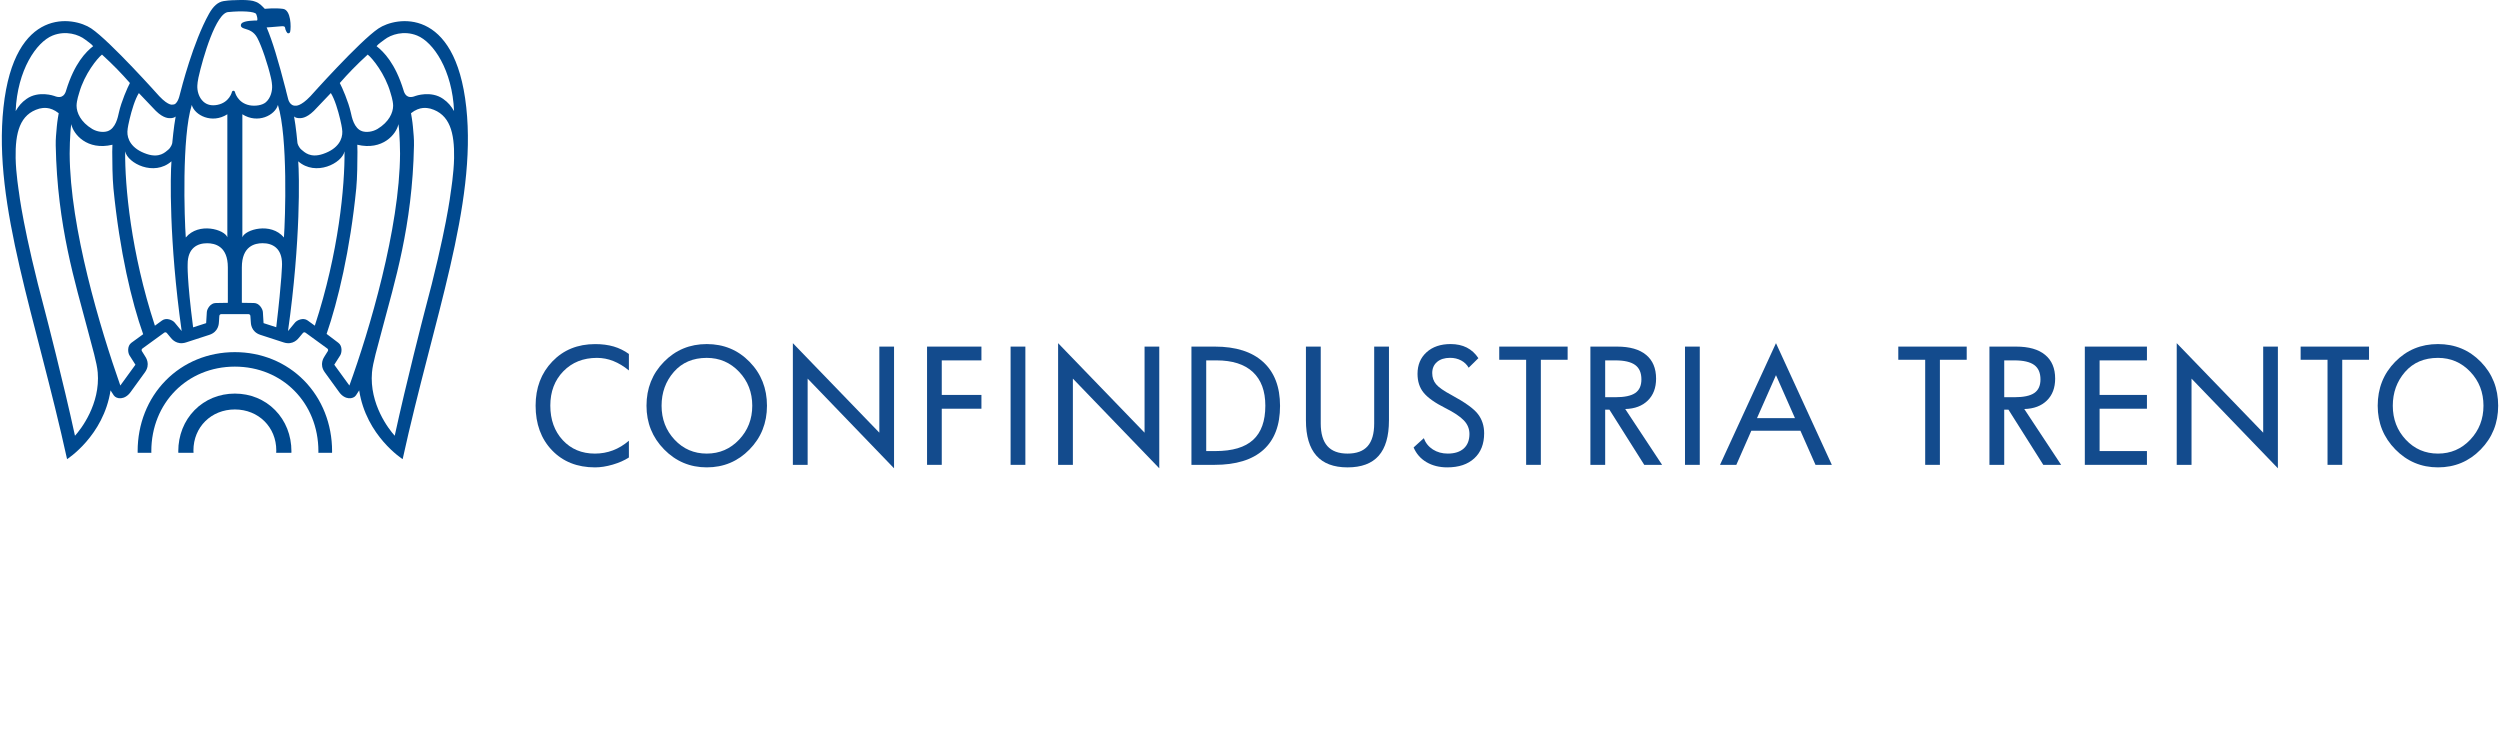 <?xml version="1.0" encoding="utf-8"?>
<!-- Generator: Adobe Illustrator 16.0.0, SVG Export Plug-In . SVG Version: 6.00 Build 0)  -->
<!DOCTYPE svg PUBLIC "-//W3C//DTD SVG 1.1//EN" "http://www.w3.org/Graphics/SVG/1.1/DTD/svg11.dtd">
<svg version="1.1" id="Layer_1" xmlns="http://www.w3.org/2000/svg" xmlns:xlink="http://www.w3.org/1999/xlink" x="0px" y="0px"
	 width="207.208px" height="60.532px" viewBox="0.739 9.284 207.208 60.532" enable-background="new 0.739 9.284 207.208 60.532"
	 xml:space="preserve">
<g>
	<g>
		<path fill="#134B8D" d="M52.862,47.203c-0.373,0.242-0.819,0.438-1.339,0.59s-1.009,0.229-1.466,0.229
			c-1.473,0-2.662-0.473-3.567-1.418s-1.358-2.18-1.358-3.703c0-1.473,0.461-2.691,1.384-3.654s2.107-1.443,3.555-1.443
			c0.567,0,1.078,0.066,1.533,0.199c0.455,0.135,0.875,0.34,1.26,0.619v1.365c-0.423-0.348-0.854-0.607-1.292-0.781
			c-0.438-0.174-0.89-0.26-1.355-0.26c-1.138,0-2.067,0.371-2.787,1.111s-1.079,1.688-1.079,2.844c0,1.168,0.344,2.123,1.031,2.865
			c0.688,0.742,1.576,1.113,2.663,1.113c0.525,0,1.022-0.088,1.492-0.266s0.912-0.445,1.327-0.801V47.203z"/>
		<path fill="#134B8D" d="M64.308,42.912c0,1.432-0.483,2.641-1.45,3.629c-0.967,0.988-2.147,1.48-3.539,1.48
			c-1.384,0-2.563-0.496-3.536-1.488s-1.46-2.199-1.46-3.621c0-1.443,0.481-2.654,1.444-3.637c0.963-0.982,2.147-1.473,3.552-1.473
			s2.588,0.49,3.548,1.473S64.308,41.469,64.308,42.912z M63.089,42.912c0-1.107-0.364-2.047-1.092-2.814s-1.621-1.152-2.679-1.152
			c-1.143,0-2.052,0.389-2.729,1.164c-0.677,0.777-1.016,1.711-1.016,2.803c0,1.109,0.36,2.047,1.079,2.816
			c0.719,0.768,1.608,1.15,2.666,1.15s1.951-0.385,2.679-1.154S63.089,44.017,63.089,42.912z"/>
		<path fill="#134B8D" d="M74.839,48.097l-7.16-7.432v7.146h-1.225V37.726l7.167,7.42v-7.135h1.219V48.097z"/>
		<path fill="#134B8D" d="M82.083,43.16h-3.288v4.652h-1.219v-9.801h4.507v1.143h-3.288v2.863h3.288V43.16z"/>
		<path fill="#134B8D" d="M85.725,47.812H84.5v-9.801h1.225V47.812z"/>
		<path fill="#134B8D" d="M96.823,48.097l-7.16-7.432v7.146h-1.225V37.726l7.166,7.42v-7.135h1.219V48.097z"/>
		<path fill="#134B8D" d="M106.833,42.926c0,1.604-0.461,2.818-1.383,3.646c-0.922,0.826-2.273,1.24-4.051,1.24h-1.91v-9.801h1.943
			c1.738,0,3.074,0.426,4.004,1.275C106.368,40.138,106.833,41.351,106.833,42.926z M105.614,42.912
			c0-1.219-0.344-2.148-1.033-2.793c-0.691-0.643-1.693-0.965-3.01-0.965h-0.857v7.516h0.77c1.404,0,2.443-0.309,3.119-0.93
			C105.278,45.121,105.614,44.177,105.614,42.912z"/>
		<path fill="#134B8D" d="M115.86,44.131c0,1.309-0.283,2.283-0.85,2.926c-0.566,0.645-1.428,0.965-2.584,0.965
			c-1.146,0-2.008-0.324-2.584-0.977c-0.574-0.652-0.863-1.623-0.863-2.914v-6.119h1.227v6.367c0,0.838,0.184,1.465,0.551,1.879
			c0.369,0.414,0.926,0.621,1.67,0.621c0.75,0,1.305-0.205,1.666-0.615c0.363-0.41,0.543-1.039,0.543-1.885v-6.367h1.225V44.131z"/>
		<path fill="#134B8D" d="M123.75,45.197c0,0.881-0.271,1.572-0.813,2.072c-0.541,0.502-1.289,0.752-2.24,0.752
			c-0.66,0-1.234-0.143-1.725-0.432c-0.488-0.287-0.844-0.693-1.068-1.219l0.844-0.768c0.148,0.398,0.4,0.711,0.756,0.938
			s0.766,0.338,1.23,0.338c0.572,0,1.014-0.141,1.328-0.424c0.313-0.283,0.469-0.684,0.469-1.201c0-0.426-0.154-0.803-0.463-1.125
			c-0.309-0.324-0.828-0.668-1.555-1.033c-0.848-0.426-1.439-0.848-1.777-1.262c-0.34-0.416-0.508-0.936-0.508-1.563
			c0-0.74,0.248-1.336,0.748-1.789s1.164-0.68,1.994-0.68c0.512,0,0.959,0.098,1.342,0.291c0.383,0.195,0.703,0.488,0.961,0.877
			l-0.805,0.793c-0.148-0.258-0.357-0.459-0.629-0.604c-0.271-0.143-0.574-0.215-0.908-0.215c-0.457,0-0.818,0.113-1.086,0.342
			c-0.266,0.229-0.398,0.537-0.398,0.922c0,0.359,0.105,0.668,0.32,0.924c0.213,0.256,0.639,0.555,1.279,0.896
			c1.121,0.605,1.852,1.133,2.191,1.578C123.581,44.054,123.75,44.584,123.75,45.197z"/>
		<path fill="#134B8D" d="M130.67,39.103h-2.221v8.709h-1.219v-8.709h-2.229v-1.092h5.668V39.103z"/>
		<path fill="#134B8D" d="M138.499,47.812h-1.479l-2.889-4.576h-0.35v4.576h-1.225v-9.801h2.215c1.049,0,1.852,0.229,2.402,0.686
			c0.553,0.457,0.828,1.113,0.828,1.969c0,0.762-0.229,1.367-0.686,1.814c-0.457,0.449-1.08,0.684-1.871,0.705L138.499,47.812z
			 M136.784,40.728c0-0.545-0.172-0.943-0.52-1.195s-0.893-0.379-1.639-0.379h-0.844v3.053h0.844c0.754,0,1.303-0.115,1.645-0.348
			C136.614,41.627,136.784,41.25,136.784,40.728z"/>
		<path fill="#134B8D" d="M141.622,47.812h-1.225v-9.801h1.225V47.812z"/>
		<path fill="#134B8D" d="M152.567,47.812h-1.354l-1.25-2.83h-4.068l-1.244,2.83h-1.352l4.639-10.086L152.567,47.812z
			 M149.512,43.941l-1.574-3.563l-1.574,3.563H149.512z"/>
		<path fill="#134B8D" d="M163.747,39.103h-2.223v8.709h-1.219v-8.709h-2.229v-1.092h5.67V39.103z"/>
		<path fill="#134B8D" d="M171.573,47.812h-1.479l-2.889-4.576h-0.35v4.576h-1.225v-9.801h2.215c1.051,0,1.852,0.229,2.402,0.686
			c0.553,0.457,0.83,1.113,0.83,1.969c0,0.762-0.229,1.367-0.686,1.814c-0.457,0.449-1.082,0.684-1.873,0.705L171.573,47.812z
			 M169.86,40.728c0-0.545-0.174-0.943-0.521-1.195s-0.893-0.379-1.637-0.379h-0.846v3.053h0.846c0.752,0,1.301-0.115,1.643-0.348
			C169.688,41.627,169.86,41.25,169.86,40.728z"/>
		<path fill="#134B8D" d="M178.684,47.812h-5.148v-9.801h5.148v1.143h-3.924v2.863h3.924v1.143h-3.924v3.51h3.924V47.812z"/>
		<path fill="#134B8D" d="M189.538,48.097l-7.158-7.432v7.146h-1.227V37.726l7.166,7.42v-7.135h1.219V48.097z"/>
		<path fill="#134B8D" d="M197.092,39.103h-2.221v8.709h-1.219v-8.709h-2.229v-1.092h5.668V39.103z"/>
		<path fill="#134B8D" d="M207.795,42.912c0,1.432-0.482,2.641-1.449,3.629s-2.146,1.48-3.539,1.48
			c-1.385,0-2.563-0.496-3.535-1.488c-0.975-0.992-1.461-2.199-1.461-3.621c0-1.443,0.48-2.654,1.443-3.637s2.146-1.473,3.553-1.473
			c1.404,0,2.588,0.49,3.549,1.473C207.315,40.258,207.795,41.469,207.795,42.912z M206.577,42.912c0-1.107-0.363-2.047-1.092-2.814
			c-0.727-0.768-1.621-1.152-2.678-1.152c-1.143,0-2.053,0.389-2.73,1.164c-0.676,0.777-1.016,1.711-1.016,2.803
			c0,1.109,0.359,2.047,1.08,2.816c0.719,0.768,1.607,1.15,2.666,1.15c1.057,0,1.951-0.385,2.678-1.154
			C206.213,44.955,206.577,44.017,206.577,42.912z"/>
	</g>
	<g>
		<path fill="#00498F" d="M32.112,11.64c-1.57,1.053-5.643,5.617-5.643,5.617c-0.814,0.859-1.216,0.785-1.216,0.785
			c-0.503,0.045-0.632-0.554-0.632-0.554c-0.061-0.238-0.119-0.465-0.177-0.687v-0.021c-0.664-2.571-1.123-4.078-1.604-5.223
			c0,0,0.752-0.049,1.16-0.092c0.408-0.042,0.348,0.073,0.397,0.258c0,0,0.104,0.324,0.231,0.324c0.142,0,0.16-0.127,0.16-0.127
			c0.084-0.352,0.085-1.813-0.596-1.903c-0.681-0.091-1.504,0-1.504,0c-0.262-0.263-0.438-0.481-0.792-0.597
			c-0.434-0.197-1.631-0.124-1.631-0.124s-0.477-0.005-0.997,0.079c-0.48,0.08-0.862,0.437-1.203,1.046
			c-1.322,2.369-2.274,6.122-2.446,6.791c0,0-0.172,0.773-0.553,0.735c0,0-0.312,0.168-1.126-0.691c0,0-4.072-4.564-5.643-5.617
			c-1.433-0.963-6.366-1.871-7.271,6.55C0.15,26.314,3.722,35.601,6.298,47.34c0,0,3.024-1.922,3.603-5.701l0.268,0.414
			c0.22,0.322,0.903,0.402,1.387-0.264l1.192-1.643c0.484-0.666,0.082-1.234,0.006-1.352l-0.255-0.408
			c-0.043-0.068-0.025-0.164,0.04-0.213l1.811-1.316c0.066-0.049,0.163-0.035,0.215,0.027l0.307,0.369
			c0.087,0.107,0.503,0.666,1.287,0.412l1.929-0.627c0.783-0.254,0.792-0.951,0.798-1.09l0.032-0.48
			c0.005-0.082,0.076-0.148,0.158-0.148h2.258c0.081,0,0.152,0.066,0.157,0.148l0.033,0.48c0.006,0.139,0.015,0.836,0.798,1.09
			l1.928,0.627c0.782,0.254,1.199-0.305,1.286-0.412l0.309-0.369c0.05-0.063,0.148-0.076,0.215-0.027l1.81,1.316
			c0.066,0.049,0.084,0.145,0.04,0.213l-0.256,0.408c-0.075,0.117-0.478,0.686,0.007,1.352l1.192,1.643
			c0.484,0.666,1.167,0.586,1.387,0.264l0.268-0.414c0.578,3.779,3.603,5.701,3.603,5.701c2.577-11.738,6.147-21.026,5.274-29.149
			C38.478,9.769,33.545,10.677,32.112,11.64L32.112,11.64L32.112,11.64z M13.653,18.472c0.66,0.645,1.086,0.612,1.261,0.604
			c0.121-0.01,0.273-0.035,0.384-0.135c-0.159,0.848-0.28,2.176-0.28,2.184c0,0.063-0.11,0.393-0.348,0.58
			c-0.226,0.178-0.698,0.701-1.763,0.344c-1.306-0.439-1.63-1.258-1.608-1.861c0.011-0.313,0.126-0.795,0.183-1.035
			c0.17-0.713,0.445-1.646,0.767-2.154C12.376,17.137,13.653,18.472,13.653,18.472L13.653,18.472L13.653,18.472z M9.193,13.808
			c0.942,0.863,1.597,1.541,2.314,2.356c-0.19,0.353-0.715,1.541-0.916,2.458c-0.079,0.359-0.262,1.32-0.946,1.539
			c-0.338,0.109-0.844,0.061-1.263-0.188c-0.958-0.576-1.297-1.355-1.297-1.927c0-0.424,0.213-1.056,0.223-1.086
			C7.746,15.416,8.811,14.1,9.193,13.808L9.193,13.808L9.193,13.808z M5.098,12.23c1.099-0.441,2.166-0.084,2.704,0.336
			c0.196,0.152,0.521,0.364,0.658,0.546c-0.594,0.463-1.55,1.417-2.237,3.659c-0.059,0.217-0.242,0.773-0.987,0.465
			c0,0-1.292-0.463-2.294,0.244c-0.426,0.298-0.659,0.597-0.906,1.011C2.177,15.1,3.752,12.771,5.098,12.23L5.098,12.23L5.098,12.23
			z M6.953,45.4c-0.964-4.451-2.432-10.123-2.448-10.172c-1.839-6.846-2.193-9.993-2.196-10.016
			c-0.003-0.027-0.253-1.561-0.274-2.828C1.998,20.286,2.376,18.747,4,18.286c0.267-0.053,0.857-0.209,1.604,0.381
			c0,0-0.122,0.685-0.156,1.102c-0.05,0.584-0.101,1.014-0.09,1.566c0.127,6.711,1.641,11.448,2.63,15.215
			c0.417,1.59,0.781,2.795,0.851,3.596C9.064,42.777,7.438,44.871,6.953,45.4L6.953,45.4L6.953,45.4z M11.631,37.693
			c-0.364,0.266-0.294,0.832-0.161,1.043l0.494,0.777l-1.253,1.725C9.047,36.504,6.541,28.2,6.513,22.019
			c-0.001-0.309,0.005-0.613,0.018-0.91c0.034-0.738,0.049-1.094,0.116-1.536c0.164,0.829,1.311,2.21,3.41,1.708
			c-0.009,0.193-0.015,0.365-0.015,0.592c0,0.717,0.016,2.191,0.098,3.02c0.521,5.266,1.518,9.432,2.465,12.092L11.631,37.693
			L11.631,37.693L11.631,37.693z M15.213,36.015c-0.16-0.193-0.676-0.436-1.041-0.17l-0.594,0.434
			c-2.001-6.104-2.491-11.612-2.466-14.452c0.204,0.988,2.388,2.1,3.838,0.828c-0.087,1.102-0.218,6.504,0.847,14.069
			C15.648,36.543,15.213,36.015,15.213,36.015L15.213,36.015L15.213,36.015z M16.137,28.967c-0.112-1.528-0.339-8.331,0.497-10.986
			c0.238,0.857,1.669,1.591,2.948,0.774c0,0.366,0,9.717,0,10.194C19.354,28.308,17.217,27.675,16.137,28.967L16.137,28.967
			L16.137,28.967z M19.625,34.383l-1.001,0.016c-0.45,0-0.727,0.5-0.742,0.748c0,0-0.042,0.684-0.057,0.92l-1.08,0.35
			c-0.524-4.041-0.452-5.24-0.452-5.24c0-1.332,0.804-1.74,1.629-1.732c0.606,0.006,1.702,0.219,1.702,2.002V34.383L19.625,34.383
			L19.625,34.383z M20.209,16.904c-0.014-0.058-0.064-0.098-0.122-0.098c-0.059,0-0.11,0.04-0.123,0.098
			c-0.008,0.037-0.219,0.877-1.212,1.072c-0.46,0.089-0.843,0.005-1.137-0.25c-0.418-0.365-0.541-0.941-0.52-1.352
			c0.008-0.144,0.029-0.374,0.091-0.655c0.363-1.639,1.468-5.438,2.5-5.438c0.004,0,0.008,0,0.012,0
			c1.017-0.104,2.172-0.059,2.274,0.171c0.079,0.188,0.132,0.442,0.08,0.517c-0.001,0.006-0.012,0.018-0.052,0.018
			c-0.105-0.002-1.025-0.01-1.243,0.244c-0.046,0.053-0.065,0.119-0.053,0.184c0.024,0.156,0.186,0.207,0.371,0.264
			c0.283,0.085,0.708,0.214,0.988,0.74c0.369,0.689,0.887,2.241,1.128,3.301c0,0,0.078,0.296,0.1,0.655
			c0.027,0.411-0.1,1.02-0.519,1.383c-0.293,0.258-0.893,0.341-1.351,0.25C20.43,17.814,20.219,16.941,20.209,16.904L20.209,16.904
			L20.209,16.904z M23.635,36.406l-1.052-0.34l-0.056-0.92c-0.017-0.248-0.292-0.748-0.743-0.748l-1-0.016v-2.938
			c0-1.783,1.095-1.996,1.702-2.002c0.826-0.008,1.629,0.4,1.629,1.732C24.115,31.176,24.117,32.344,23.635,36.406L23.635,36.406
			L23.635,36.406z M24.272,28.967c-1.081-1.292-3.217-0.659-3.445-0.018c0-0.477,0-9.828,0-10.194
			c1.279,0.816,2.71,0.083,2.948-0.774C24.61,20.636,24.384,27.439,24.272,28.967L24.272,28.967L24.272,28.967z M32.607,12.566
			c0.539-0.42,1.605-0.777,2.703-0.336c1.348,0.541,2.922,2.87,3.063,6.261c-0.246-0.414-0.479-0.713-0.906-1.011
			c-1.002-0.707-2.293-0.244-2.293-0.244c-0.745,0.309-0.928-0.248-0.988-0.465c-0.686-2.242-1.644-3.196-2.237-3.659
			C32.085,12.93,32.411,12.719,32.607,12.566L32.607,12.566L32.607,12.566z M31.215,13.808c0.384,0.292,1.448,1.607,1.885,3.152
			c0.009,0.03,0.223,0.662,0.223,1.086c0,0.571-0.339,1.351-1.297,1.927c-0.42,0.248-0.925,0.297-1.263,0.188
			c-0.686-0.219-0.867-1.18-0.945-1.539c-0.202-0.917-0.727-2.105-0.916-2.458C29.619,15.349,30.273,14.672,31.215,13.808
			L31.215,13.808L31.215,13.808z M25.494,19.075c0.175,0.009,0.602,0.041,1.262-0.604c0,0,1.276-1.334,1.404-1.474
			c0.323,0.508,0.597,1.441,0.768,2.154c0.056,0.24,0.172,0.723,0.183,1.035c0.022,0.604-0.302,1.422-1.608,1.861
			c-1.065,0.357-1.538-0.166-1.763-0.344c-0.237-0.188-0.348-0.518-0.348-0.58c0-0.008-0.121-1.336-0.28-2.184
			C25.221,19.04,25.373,19.066,25.494,19.075L25.494,19.075L25.494,19.075z M26.236,35.845c-0.365-0.266-0.88-0.023-1.041,0.17
			c0,0-0.435,0.527-0.585,0.709c1.065-7.564,0.935-12.967,0.848-14.069c1.45,1.271,3.634,0.16,3.837-0.828
			c0.025,2.838-0.465,8.35-2.463,14.45L26.236,35.845L26.236,35.845L26.236,35.845z M29.698,41.238l-1.254-1.725l0.494-0.777
			c0.132-0.211,0.204-0.777-0.161-1.043l-0.968-0.734c0.928-2.682,1.953-6.953,2.458-12.067c0.084-0.828,0.099-2.303,0.099-3.02
			c0-0.227-0.007-0.398-0.013-0.592c2.098,0.502,3.246-0.879,3.408-1.708c0.066,0.442,0.084,0.798,0.115,1.536
			c0.013,0.297,0.021,0.602,0.02,0.91C33.869,28.2,31.343,36.717,29.698,41.238L29.698,41.238L29.698,41.238z M38.099,25.212
			c-0.003,0.023-0.355,3.17-2.197,10.016c-0.014,0.049-1.482,5.721-2.447,10.172c-0.484-0.529-2.11-2.623-1.884-5.254
			c0.069-0.801,0.433-2.006,0.851-3.596c0.988-3.768,2.502-8.504,2.629-15.215c0.012-0.553-0.039-0.982-0.089-1.566
			c-0.034-0.417-0.157-1.102-0.157-1.102c0.747-0.59,1.338-0.434,1.604-0.381c1.625,0.461,2.004,2,1.967,4.098
			C38.352,23.652,38.103,25.185,38.099,25.212L38.099,25.212L38.099,25.212z"/>
		<path fill="#00498F" d="M20.204,38.47c-2.206,0-4.242,0.836-5.732,2.35c-1.5,1.525-2.325,3.607-2.325,5.867
			c0,0.041,0.002,0.084,0.003,0.125h1.134c0-0.041-0.003-0.084-0.003-0.125c0-4,2.977-7.016,6.923-7.016
			c3.949,0,6.925,3.016,6.925,7.016c0,0.041-0.002,0.084-0.003,0.125h1.134c0-0.041,0.003-0.084,0.003-0.125
			c0-2.26-0.826-4.342-2.325-5.867C24.445,39.306,22.409,38.47,20.204,38.47L20.204,38.47L20.204,38.47z"/>
		<path fill="#00498F" d="M20.204,41.906c-1.283,0-2.468,0.484-3.337,1.369c-0.873,0.885-1.352,2.098-1.352,3.414
			c0,0.041,0.005,0.082,0.006,0.125h1.259c-0.003-0.063-0.009-0.127-0.009-0.195c0-1.936,1.476-3.398,3.433-3.398
			c1.959,0,3.435,1.463,3.435,3.398c0,0.068-0.007,0.133-0.01,0.195h1.26c0.001-0.043,0.005-0.084,0.005-0.125
			c0-1.316-0.479-2.529-1.353-3.414C22.672,42.39,21.488,41.906,20.204,41.906L20.204,41.906L20.204,41.906z"/>
	</g>
</g>
</svg>
